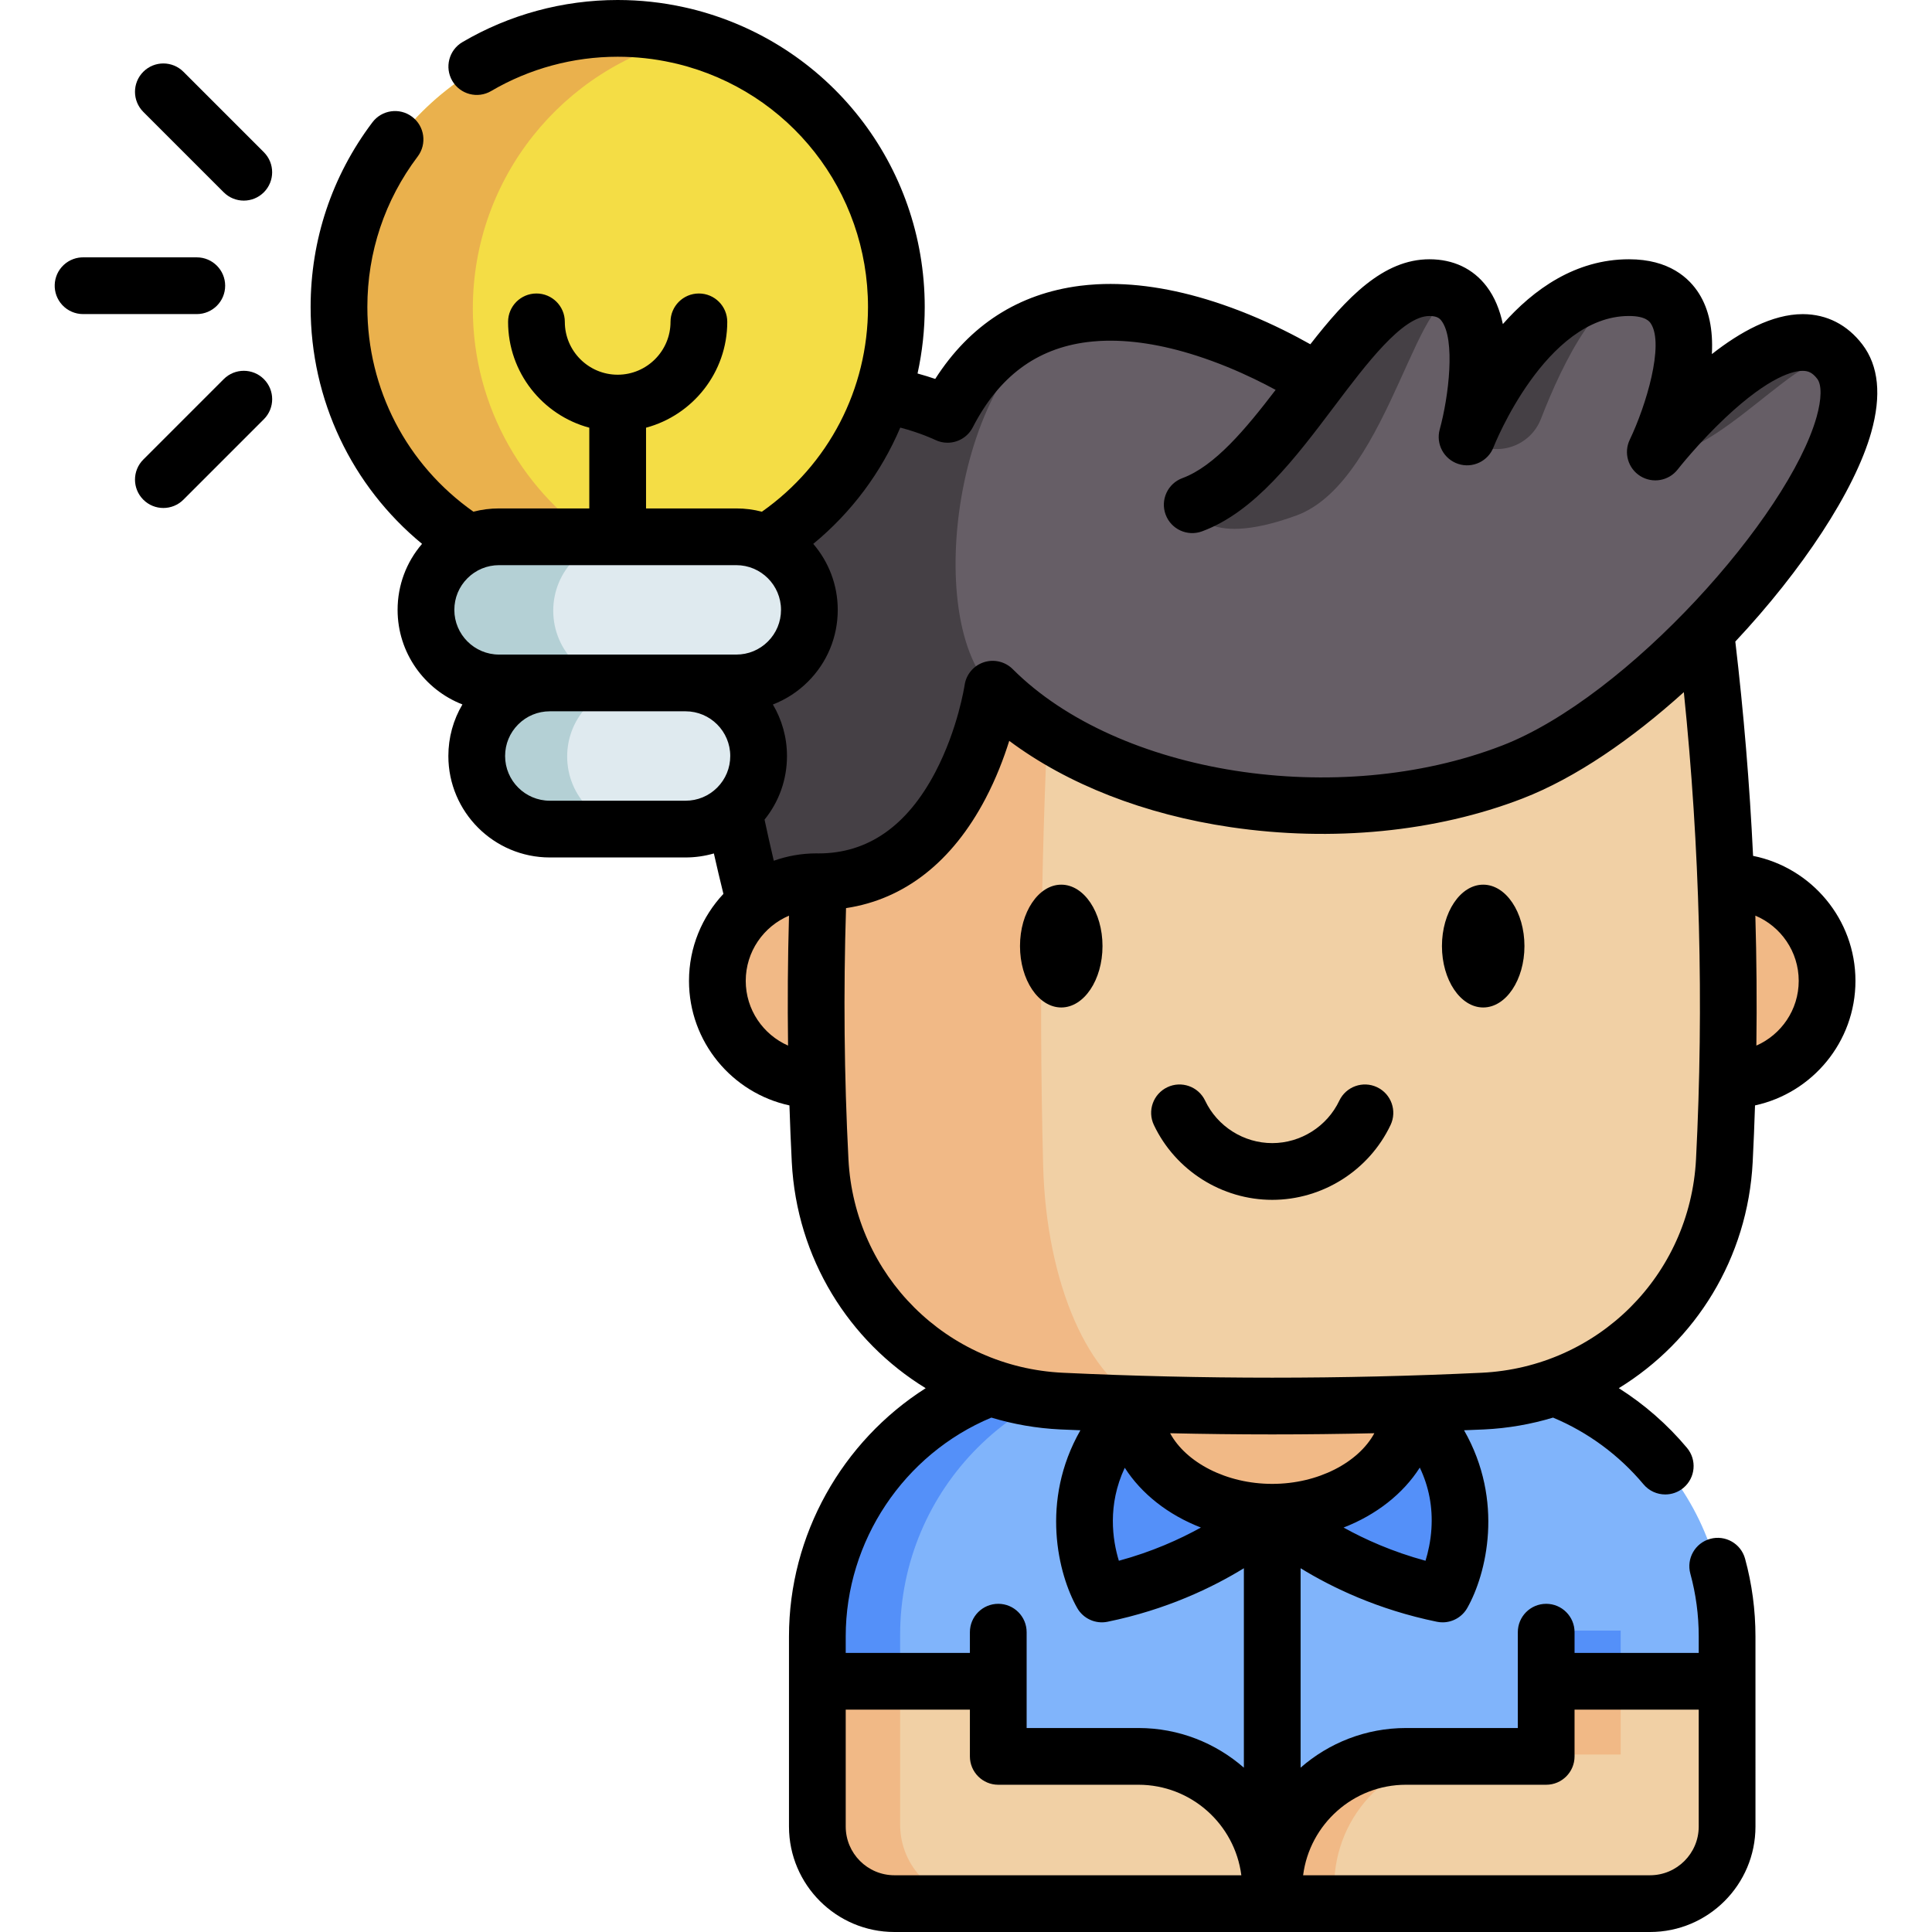 <svg id="Capa_1" enable-background="new 0 0 512 512" height="512" viewBox="0 0 512 512" width="512" xmlns="http://www.w3.org/2000/svg"><g><g><path d="m387.027 363.056h-100.133c-38.768 0-70.195 31.427-70.195 70.195v50.267c0 11.254 9.123 20.377 20.377 20.377h199.769c11.254 0 20.377-9.123 20.377-20.377v-50.267c0-38.768-31.427-70.195-70.195-70.195z" fill="#80b4fb"/><path d="m238.543 433.251v50.272c0 11.253 9.13 20.374 20.382 20.374h-21.844c-11.261 0-20.382-9.121-20.382-20.374v-50.272c0-38.77 31.429-70.19 70.199-70.19h21.844c-38.77-.001-70.199 31.419-70.199 70.19z" fill="#5490f9"/><path d="m373.479 372.343c23.47 23.47 8.644 49.681 8.644 49.681-28.87-5.921-45.044-21.603-45.044-21.603s-16.173 15.683-45.044 21.603c0 0-14.826-26.211 8.644-49.681" fill="#5490f9"/><path d="m373.341 371.781c.015.187.015.374.015.561 0 15.506-16.291 28.078-36.392 28.078-20.1 0-36.399-12.572-36.399-28.078 0-.187 0-.374.015-.561" fill="#f1b986"/><path d="m264.531 445.111v19.853h37.052c19.293 0 34.933 15.64 34.933 34.933v3.997h-99.44c-11.254 0-20.377-9.123-20.377-20.377v-38.407h47.832z" fill="#f1d0a5"/><path d="m237.015 503.895h21.844c-11.222-.036-20.316-9.141-20.316-20.372v-38.411h-21.844v38.411c0 11.23 9.086 20.336 20.316 20.372z" fill="#f1b986"/><path d="m409.39 445.111v19.853h-37.052c-19.293 0-34.933 15.64-34.933 34.933v3.997h99.44c11.254 0 20.377-9.123 20.377-20.377v-38.407h-47.832z" fill="#f1d0a5"/><path d="m409.39 444.858h20.107v20.107h-20.107z" fill="#f1b986"/><path d="m409.39 432.127h20.107v12.731h-20.107z" fill="#5490f9"/><path d="m372.341 464.961h16.179c-19.299 0-34.936 15.646-34.936 34.936v3.997h-16.179v-3.997c0-19.29 15.637-34.936 34.936-34.936z" fill="#f1b986"/><path d="m457.292 286.126h.168c14.47 0 26.195-11.735 26.195-26.195 0-14.47-11.725-26.205-26.195-26.205-.188 0-.377 0-.565.01h-239.87c-.188-.01-.377-.01-.565-.01-14.47 0-26.195 11.735-26.195 26.205 0 14.46 11.725 26.195 26.195 26.195h.168" fill="#f1b986"/><path d="m451.266 165.321c-76.204-7.388-152.408-7.388-228.612 0-5.913 47.381-7.655 94.761-5.225 142.142 1.769 34.491 29.368 61.944 63.866 63.573 37.11 1.752 74.22 1.752 111.33 0 34.498-1.629 62.097-29.082 63.866-63.573 2.431-47.381.689-94.762-5.225-142.142z" fill="#f1d0a5"/><path d="m222.659 165.313c38.095-3.695 76.202-5.536 114.309-5.536-19.292 0-38.584 1.864-57.876 5.593-3.001 47.838-3.877 95.676-2.649 143.502.807 31.479 12.312 57.149 27.409 63.003-7.515-.205-15.04-.489-22.555-.841-34.492-1.626-62.094-29.08-63.867-63.572-2.422-47.382-.682-94.766 5.229-142.149z" fill="#f1b986"/><path d="m400.431 204.721c-43.801 16.92-106.018 9.459-137.373-21.897 0 0-7.446 50.91-46.023 50.91l-16.823 5.657c-44.931-176.362 50.902-129.239 50.902-129.239 9.048-17.534 22.226-24.793 35.995-26.544 1.212-.15 2.425-.262 3.644-.337.097 0 .195-.007.292-.015 9.699-.516 19.517 1.452 28.242 4.258 3.038.98 5.949 2.058 8.673 3.173 10.963 4.483 18.948 9.519 20.624 10.597.217.15.329.224.329.224 9.863-13.051 19.27-24.86 29.612-24.86 4.243 0 7.177 1.624 9.145 4.221 7.461 9.781 1.332 33.301.838 35.15l-.022.082c.007-.015.015-.045.03-.082l.052-.135c1.325-3.338 16.142-39.236 42.715-39.236 1.676 0 3.18.157 4.52.456 19.809 4.378 4.303 39.026 2.597 42.693l-.045.105c-.045.09-.075.157-.09.187.846-1.078 34.02-43.194 48.762-23.872.007.015.007.015.015.022 14.872 19.601-42.832 91.569-86.611 108.482z" fill="#665e66"/><g fill="#454045"><path d="m487.03 96.219h-.008c-7.453-7.446-33.271 27.704-48.777 23.895l.112-.21c-.045.09-.075.157-.09.187.846-1.078 34.021-43.195 48.763-23.872z"/><path d="m435.806 77.106c-11.197-2.543-21.577 18.77-27.441 33.9-2.836 7.317-11.62 10.253-18.29 6.119l-1.602-.993.015-.03.022-.082h.008l.052-.135c1.325-3.338 16.142-39.236 42.715-39.236 1.677 0 3.181.158 4.521.457z"/><path d="m287.107 83.609c-32.044 5.65-44.152 79.115-24.052 99.215 0 0-7.446 50.91-46.023 50.91l-16.823 5.658c-44.931-176.362 50.902-129.239 50.902-129.239 9.049-17.534 22.227-24.793 35.996-26.544z"/><path d="m387.672 80.87c-11.263-11.263-18.768 46.495-44.122 55.744-25.354 9.25-27.726-2.574-27.726-2.574v-.007c12.482-4.617 23.019-19.21 33.084-32.531.007.007.007.007.007.007.307-.412.614-.816.921-1.22.382-.516.778-1.033 1.167-1.542 9.115-11.906 17.915-22.099 27.524-22.099 4.244.001 7.177 1.625 9.145 4.222z"/></g><path d="m291.066 83.265c-.105 0-.21 0-.314.008.097 0 .195-.008.292-.015z" fill="#ecc32e"/><g><path d="m237.59 81.787c0 26.293-13.753 49.354-34.463 62.399h-78.439c-20.71-13.045-34.463-36.106-34.463-62.399 0-40.69 32.992-73.683 73.683-73.683 5.486 0 10.822.601 15.965 1.739.526.118 1.063.236 1.589.365 32.218 7.871 56.128 36.934 56.128 71.579z" fill="#f4dd45"/><path d="m159.764 144.192h-35.08c-20.698-13.042-34.459-36.109-34.459-62.404 0-40.691 32.993-73.684 73.684-73.684 5.485 0 10.828.606 15.961 1.748.536.113 1.072.225 1.593.367-32.231 7.853-56.158 36.912-56.158 71.569-.001 26.295 13.746 49.362 34.459 62.404z" fill="#eab14d"/><path d="m214.591 161.843c0 5.334-2.161 10.166-5.657 13.662s-8.328 5.657-13.662 5.657h-62.724c-10.672 0-19.323-8.651-19.323-19.319 0-5.338 2.165-10.166 5.661-13.662s8.324-5.657 13.662-5.657h62.724c10.667 0 19.319 8.647 19.319 19.319z" fill="#dfeaef"/><path d="m165.944 181.163h-33.4c-10.67 0-19.32-8.65-19.32-19.32 0-5.34 2.16-10.17 5.66-13.66 3.5-3.5 8.32-5.66 13.66-5.66h33.4c-5.34 0-10.17 2.16-13.67 5.66-3.49 3.49-5.66 8.32-5.66 13.66 0 10.67 8.65 19.32 19.33 19.32z" fill="#b4d0d5"/><path d="m201.17 200.482c0 5.334-2.161 10.166-5.657 13.662s-8.328 5.657-13.662 5.657h-35.882c-10.672 0-19.323-8.651-19.323-19.319 0-5.338 2.165-10.166 5.661-13.662s8.324-5.657 13.662-5.657h35.882c10.667-.001 19.319 8.647 19.319 19.319z" fill="#dfeaef"/><path d="m169.625 219.802h-23.66c-10.67 0-19.32-8.65-19.32-19.32 0-5.34 2.16-10.17 5.66-13.66 3.49-3.5 8.32-5.66 13.66-5.66h23.66c-5.34 0-10.17 2.16-13.66 5.66-3.5 3.49-5.66 8.32-5.66 13.66 0 10.67 8.65 19.32 19.32 19.32z" fill="#b4d0d5"/></g></g><g><path d="m364.944 288.124c-3.752-1.78-8.235-.184-10.015 3.569-3.242 6.83-10.219 11.243-17.776 11.243-7.558 0-14.535-4.413-17.777-11.243-1.781-3.752-6.266-5.349-10.015-3.569-3.751 1.78-5.349 6.264-3.568 10.015 5.717 12.048 18.027 19.833 31.36 19.833s25.643-7.785 31.359-19.833c1.78-3.751.183-8.235-3.568-10.015z"/><path d="m281.243 234.446c-6.028 0-10.932 7.299-10.932 16.272s4.904 16.272 10.932 16.272c6.027 0 10.931-7.3 10.931-16.272s-4.904-16.272-10.931-16.272z"/><path d="m393.062 234.446c-6.027 0-10.931 7.299-10.931 16.272s4.904 16.272 10.931 16.272c6.028 0 10.932-7.3 10.932-16.272s-4.904-16.272-10.932-16.272z"/><path d="m495.886 114.593c2.768-9.805 1.981-17.648-2.339-23.31-3.986-5.225-9.421-8.003-15.715-8.034-.035 0-.068 0-.103 0-8.073 0-16.596 4.725-24.064 10.59.349-6.501-.785-11.865-3.402-16.028-2.611-4.153-7.951-9.103-18.569-9.103-14.172 0-25.3 7.977-33.421 17.176-.79-3.692-2.144-7.136-4.297-9.969-3.586-4.715-8.829-7.207-15.165-7.207-12.257 0-21.93 10.185-31.561 22.526-3.987-2.248-9.636-5.181-16.282-7.901-3.086-1.259-6.189-2.393-9.227-3.373-11.078-3.566-21.511-5.122-31.005-4.622-.07.004-.163.011-.252.018-.024.001-.049.002-.074.004-1.384.079-2.781.206-4.183.379-16.337 2.088-29.222 10.38-38.386 24.68-1.389-.477-2.968-.97-4.684-1.438 1.251-5.707 1.904-11.603 1.904-17.609 0-37.629-25.494-70.136-62.089-79.075l-1.658-.376c-5.751-1.274-11.681-1.921-17.624-1.921-14.489 0-28.717 3.859-41.146 11.16-3.58 2.103-4.778 6.71-2.675 10.289 2.103 3.581 6.711 4.778 10.289 2.675 10.123-5.946 21.717-9.088 33.531-9.088 4.85 0 9.685.527 14.336 1.558l1.472.332c29.751 7.267 50.529 33.768 50.529 64.447 0 21.773-10.45 41.791-28.115 54.234-2.168-.566-4.442-.869-6.785-.869h-23.921v-21.394c12.38-3.322 21.524-14.635 21.524-28.049 0-4.152-3.366-7.518-7.518-7.518s-7.518 3.366-7.518 7.518c0 7.723-6.283 14.006-14.006 14.006-7.722 0-14.005-6.283-14.005-14.006 0-4.152-3.366-7.518-7.518-7.518s-7.518 3.366-7.518 7.518c0 13.414 9.143 24.727 21.523 28.049v21.394h-23.916c-2.324 0-4.601.297-6.793.865-17.662-12.443-28.109-32.459-28.109-54.23 0-14.532 4.613-28.329 13.34-39.898 2.5-3.315 1.84-8.029-1.475-10.529-3.316-2.501-8.028-1.84-10.529 1.475-10.71 14.2-16.371 31.127-16.371 48.953 0 24.606 10.873 47.389 29.53 62.755-4.189 4.87-6.48 11.004-6.48 17.493 0 11.401 7.138 21.161 17.179 25.063-2.428 4.097-3.726 8.783-3.726 13.668 0 14.823 12.061 26.883 26.887 26.883h35.967c2.578 0 5.099-.366 7.508-1.063.793 3.519 1.636 7.091 2.53 10.712-5.651 6.042-9.121 14.15-9.121 23.058 0 16.168 11.422 29.712 26.619 33.005.164 5.018.363 10.029.62 15.022 1.306 25.497 15.122 47.439 35.483 59.917-22.153 14.091-36.225 38.874-36.225 65.78v50.399c0 .015.002.03.002.046.029 15.381 12.552 27.888 27.942 27.888h200.243c15.408 0 27.942-12.535 27.942-27.943l-.003-50.393c0-6.998-.927-13.926-2.754-20.592-1.096-4.003-5.224-6.362-9.239-5.262-4.004 1.097-6.36 5.234-5.262 9.238 1.472 5.371 2.219 10.961 2.219 16.616v4.377h-32.906v-5.497c0-4.152-3.365-7.518-7.518-7.518-4.152 0-7.518 3.366-7.518 7.518v13.015 12.382h-29.622c-10.688 0-20.46 3.971-27.94 10.504v-52.844c8.298 5.094 20.474 10.971 36.119 14.18.505.103 1.011.154 1.512.154 2.669 0 5.19-1.427 6.542-3.817 5.045-8.919 9.86-28.32-.859-47.084 1.77-.075 3.545-.135 5.313-.219 6.339-.299 12.456-1.384 18.272-3.136 9.244 3.868 17.491 9.937 23.968 17.674 1.487 1.777 3.62 2.692 5.769 2.692 1.702 0 3.414-.575 4.822-1.753 3.183-2.665 3.604-7.406.939-10.59-5.189-6.2-11.303-11.529-18.073-15.824 20.355-12.478 34.17-34.418 35.48-59.911.256-5.001.456-10.009.619-15.022 15.196-3.293 26.616-16.837 26.616-33.004 0-16.354-11.678-30.028-27.131-33.125-.912-18.983-2.485-37.942-4.706-56.795 17.715-18.896 31.641-39.948 36.011-55.428zm-257.301-1.275c5.43 1.422 9.164 3.218 9.2 3.236 1.067.526 2.2.775 3.316.775 2.728 0 5.355-1.49 6.688-4.075 6.95-13.486 16.877-20.878 30.317-22.596 1.016-.126 2.051-.22 3.077-.281.157-.006.319-.017.483-.03 7.634-.377 16.196.942 25.466 3.925 2.675.862 5.42 1.866 8.15 2.98 5.029 2.059 9.405 4.242 12.773 6.071-7.957 10.414-16.162 20.229-24.706 23.384-3.895 1.438-5.887 5.762-4.448 9.657 1.437 3.894 5.76 5.885 9.656 4.448 13.967-5.157 24.694-19.384 35.069-33.143 8.457-11.214 18.041-23.925 25.186-23.925 2.054 0 2.725.655 3.193 1.27 3.739 4.908 1.935 20.077-.46 28.776-1.074 3.872 1.088 7.905 4.908 9.154 3.818 1.251 7.948-.726 9.368-4.486.132-.347 13.748-34.715 35.874-34.715 4.536 0 5.516 1.555 5.838 2.067 3.519 5.586-1.28 21.638-5.629 30.721-1.665 3.463-.452 7.623 2.813 9.648 3.267 2.023 7.531 1.26 9.893-1.771.054-.068 5.393-6.896 12.609-13.686 11.966-11.26 18.321-12.458 20.539-12.439 1.337.007 2.501.37 3.835 2.119 1.223 1.603 1.157 5.38-.177 10.105-7.433 26.323-50.007 74.193-83.362 87.08-43.516 16.813-101.688 7.727-129.668-20.254-2.011-2.01-4.982-2.714-7.681-1.82-2.699.895-4.662 3.235-5.074 6.048-.017.115-1.75 11.621-7.784 23.11-7.49 14.263-17.891 21.495-30.915 21.495-.01 0-.02.001-.029.001-.179-.004-.358-.011-.537-.011-3.964 0-7.768.693-11.305 1.953-.874-3.698-1.693-7.334-2.45-10.895 3.851-4.763 5.946-10.651 5.946-16.864 0-4.98-1.366-9.645-3.736-13.648 3.452-1.333 6.621-3.377 9.316-6.071 5.077-5.076 7.873-11.828 7.873-19.011 0-6.672-2.449-12.78-6.488-17.484 10.167-8.371 18.017-18.947 23.063-30.818zm-114.709 39.924c2.237-2.237 5.213-3.469 8.379-3.469h62.873c6.533 0 11.847 5.315 11.847 11.847 0 3.167-1.232 6.142-3.468 8.379-2.238 2.237-5.213 3.469-8.379 3.469h-13.453-35.967-13.453c-6.535 0-11.851-5.315-11.851-11.848 0-3.164 1.233-6.139 3.472-8.378zm21.832 58.956c-6.535 0-11.851-5.315-11.851-11.847 0-3.164 1.233-6.139 3.473-8.379 2.237-2.237 5.213-3.469 8.379-3.469h35.967c6.533 0 11.848 5.315 11.848 11.847 0 3.166-1.232 6.142-3.469 8.379s-5.213 3.469-8.379 3.469zm51.919 47.743c0-7.759 4.736-14.432 11.467-17.279-.328 11.45-.404 22.949-.251 34.43-6.595-2.905-11.216-9.494-11.216-17.151zm65.093 115.737c5.818 1.754 11.937 2.839 18.278 3.138 1.77.084 3.546.143 5.319.219-10.719 18.764-5.904 38.165-.859 47.084 1.605 2.839 4.86 4.318 8.054 3.663 15.649-3.209 27.829-9.089 36.126-14.184v52.855c-7.481-6.537-17.256-10.511-27.948-10.511h-29.622v-12.382-13.015c0-4.152-3.365-7.518-7.518-7.518-4.152 0-7.518 3.366-7.518 7.518v5.497h-32.91v-4.377c.001-25.301 15.409-48.284 38.598-57.987zm35.354 13.297c4.411 6.895 11.51 12.485 20.176 15.84-5.651 3.132-12.951 6.422-21.74 8.806-1.676-5.481-3.089-14.752 1.564-24.646zm39.083 4.27c-12.164 0-22.86-5.67-27.066-13.422 9.01.203 18.034.311 27.06.311 9.025 0 18.052-.108 27.064-.311-4.204 7.752-14.898 13.422-27.058 13.422zm-100.126 103.719c-7.117 0-12.907-5.79-12.907-12.907v-30.98h32.909v12.382c0 4.152 3.365 7.518 7.518 7.518h37.14c13.973 0 25.546 10.476 27.275 23.987zm135.583-23.986h37.14c4.152 0 7.518-3.366 7.518-7.518v-12.382h32.906v30.986c0 .009.001.017.001.026-.018 7.102-5.799 12.875-12.905 12.875h-91.935c1.73-13.511 13.302-23.987 27.275-23.987zm6.726-67.803c-.215 3.283-.871 6.179-1.564 8.441-8.78-2.385-16.073-5.671-21.719-8.8 8.685-3.363 15.796-8.97 20.204-15.888 2.421 5.084 3.456 10.514 3.079 16.247zm70.122-97.978c-1.585 30.815-26.032 55.148-56.869 56.6-36.79 1.736-74.097 1.736-110.887 0-30.838-1.452-55.283-25.784-56.86-56.6-1.135-22.046-1.341-44.394-.638-66.536 15.47-2.33 28.148-12.234 36.952-29 2.83-5.389 4.866-10.758 6.3-15.33 15.422 11.514 35.794 19.509 58.686 22.878 26.934 3.963 54.394 1.265 77.328-7.597 14.076-5.438 29.023-15.781 42.76-28.186 4.239 41.131 5.331 82.692 3.228 123.771zm27.216-47.256c0 7.658-4.623 14.249-11.221 17.153.151-11.467.061-22.953-.27-34.441 6.743 2.841 11.491 9.52 11.491 17.288z"/><path d="m59.296 100.468-21.319 21.319c-2.936 2.936-2.936 7.696 0 10.632 1.468 1.468 3.392 2.202 5.316 2.202s3.848-.734 5.316-2.202l21.318-21.319c2.936-2.936 2.936-7.696 0-10.632-2.935-2.935-7.696-2.935-10.631 0z"/><path d="m59.289 50.962c1.468 1.468 3.392 2.202 5.316 2.202 1.923 0 3.848-.734 5.316-2.202 2.936-2.936 2.936-7.695 0-10.632l-21.313-21.312c-2.935-2.936-7.695-2.936-10.632 0-2.936 2.936-2.936 7.696 0 10.632z"/><path d="m59.67 75.719c0-4.152-3.366-7.518-7.518-7.518h-29.854c-1.927-.069-3.891.595-5.416 2.018-3.035 2.833-3.196 7.594-.363 10.629 1.422 1.524 3.412 2.388 5.496 2.388h30.137c4.152.001 7.518-3.365 7.518-7.517z"/></g></g></svg>